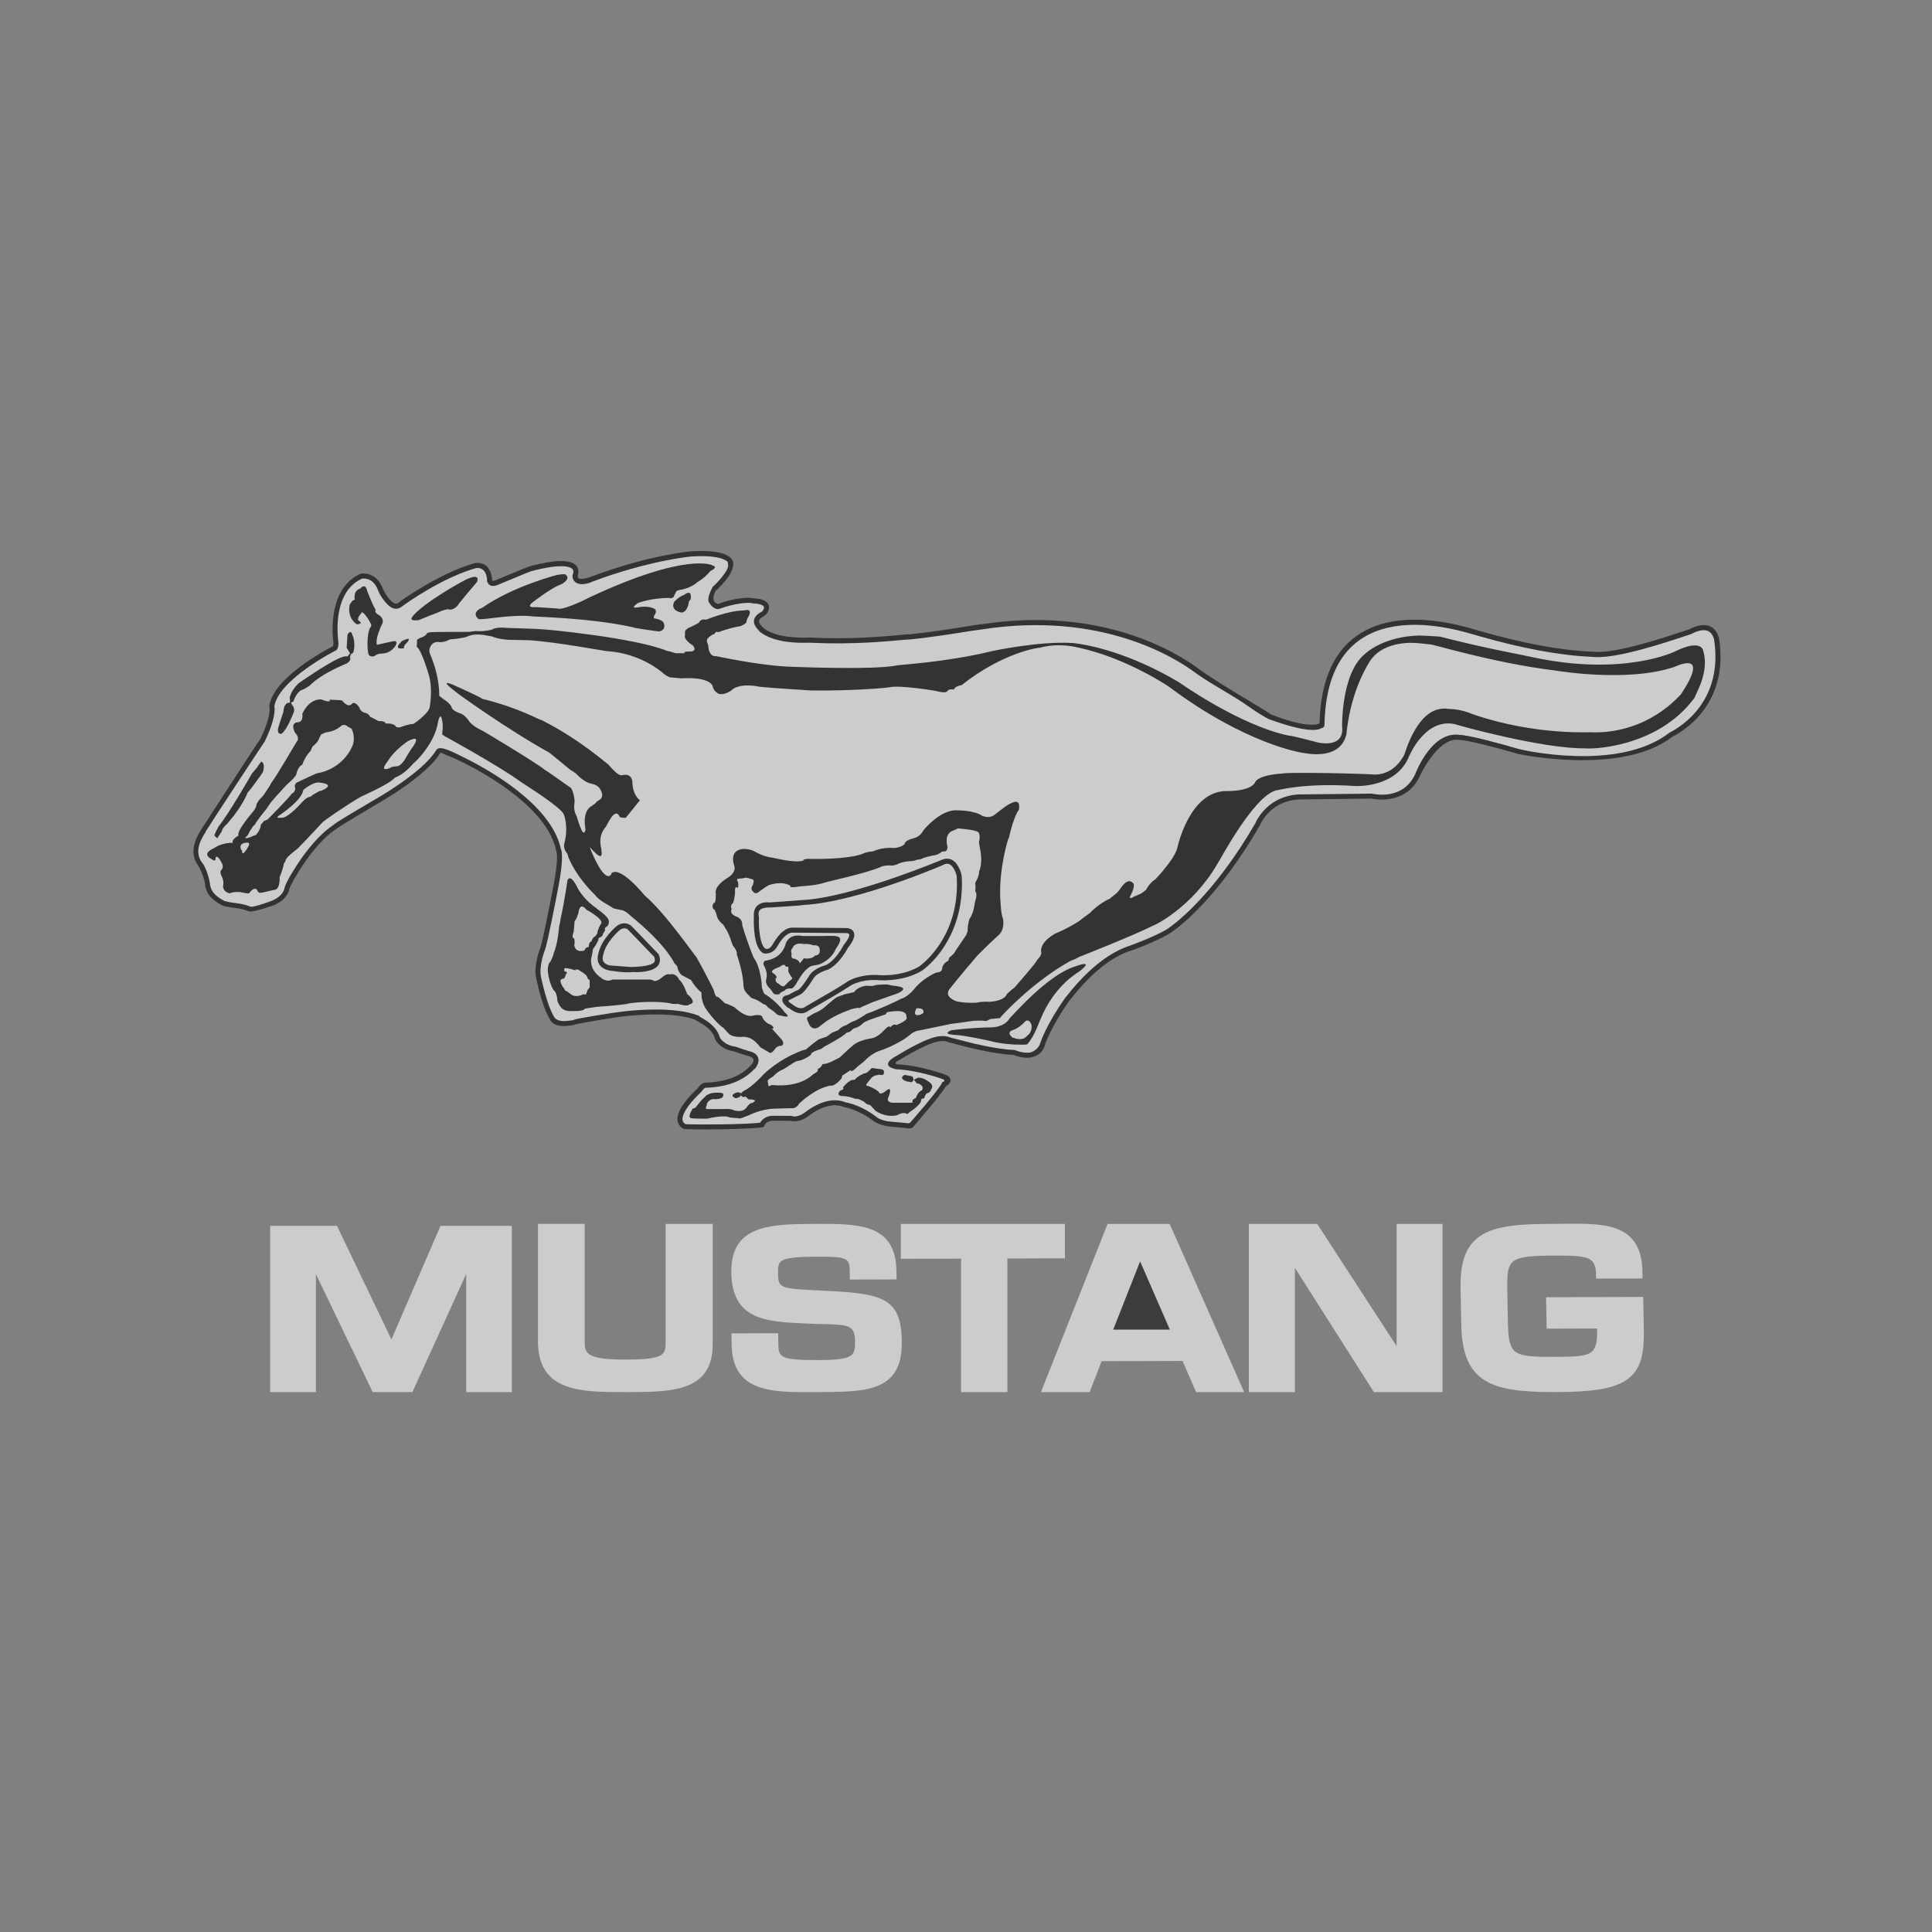 <?xml version="1.0" encoding="UTF-8"?> <svg xmlns="http://www.w3.org/2000/svg" width="100" height="100" viewBox="0 0 100 100" fill="none"><rect x="0" y="0" width="100" height="100" fill="#808080" stroke="none"/> <g opacity="0.6" clip-path="url(#clip0_507_902)"> <path fill-rule="evenodd" clip-rule="evenodd" d="M36.571 56.687C36.58 56.678 36.579 56.679 36.571 56.687ZM17.07 36.209C17.074 36.206 17.073 36.207 17.07 36.209Z" fill="black"></path> <path fill-rule="evenodd" clip-rule="evenodd" d="M39.575 58.247C39.576 58.224 39.688 58.01 39.997 58.01H40.912C41.007 58.036 41.395 58.109 41.801 57.795C41.811 57.788 41.822 57.781 41.844 57.764C42.535 57.246 43.193 57.083 43.696 57.305C43.696 57.305 44.453 57.418 45.272 58.069C45.272 58.069 45.608 58.277 46.102 58.313C46.144 58.316 46.68 58.366 47.032 58.405C47.032 58.405 47.21 58.427 47.272 58.319C47.331 58.247 48.668 56.727 48.959 56.222C49.054 56.173 49.175 56.071 49.194 55.948C49.21 55.843 49.169 55.7 48.884 55.609C48.836 55.592 47.576 55.134 46.405 55.084C46.35 55.067 46.333 54.996 46.399 54.954C46.422 54.942 46.453 54.924 46.511 54.889C47.565 54.252 48.293 53.916 48.674 53.891C48.701 53.893 48.728 53.893 48.755 53.89C48.82 53.883 48.929 53.87 49.164 53.967L49.257 53.987C49.308 54 49.387 54.021 49.471 54.044C50.064 54.2 51.443 54.563 52.472 54.603C52.648 54.693 53.141 54.814 53.461 54.707C53.461 54.707 53.961 54.606 54.087 54.081C54.089 54.071 54.377 53.172 55.344 51.803C55.367 51.78 55.394 51.746 55.439 51.689C56.415 50.449 57.391 49.635 58.358 49.264C58.586 49.209 60.014 48.667 60.616 48.266C61.153 47.896 63.088 46.391 65.204 42.734C65.227 42.678 65.766 41.337 67.47 41.377L70.972 41.334C71.145 41.373 72.708 41.671 73.431 40.284C73.433 40.282 74.391 38.12 75.53 38.297C75.679 38.297 76.351 38.383 78.596 39.029C78.596 39.029 83.937 40.166 86.551 38.14C87.246 37.789 89.481 36.378 88.981 33.069C88.914 32.758 88.751 32.528 88.523 32.422C88.24 32.291 87.868 32.345 87.42 32.581C87.358 32.596 87.267 32.627 87.121 32.676C86.281 32.956 83.733 33.807 82.585 33.744C82.52 33.735 82.455 33.73 82.39 33.73C80.796 33.666 78.854 33.308 76.615 32.665C76.615 32.665 76.494 32.632 76.469 32.624C73.781 31.797 71.606 31.906 70.181 32.941C68.981 33.812 68.35 35.327 68.3 37.439C68.155 37.537 67.47 37.645 65.769 36.972C65.685 36.898 65.454 36.758 64.783 36.355C63.96 35.861 62.832 35.183 62.126 34.679L62.009 34.595C60.894 33.768 57.011 31.353 50.797 32.314C50.695 32.317 50.503 32.348 50.112 32.411C49.389 32.527 48.181 32.722 47.097 32.831C47.035 32.825 46.915 32.836 46.625 32.863C45.864 32.935 44.084 33.102 42.074 33.007C42.033 32.999 41.972 32.999 41.855 33.002C41.402 33.012 40.207 33.036 39.509 32.503C39.491 32.478 39.47 32.453 39.448 32.431C39.381 32.358 39.268 32.237 39.285 32.132C39.301 32.039 39.419 31.958 39.516 31.907L39.515 31.906C39.648 31.852 39.802 31.628 39.806 31.451C39.811 31.246 39.673 30.998 38.999 30.969C38.786 30.902 38.009 30.94 37.157 31.263C37.03 31.22 36.973 31.149 36.95 31.094C36.898 30.973 36.932 30.79 37.047 30.567C37.255 30.418 37.613 29.978 37.678 29.887C37.89 29.593 38.028 29.196 37.917 29.003C37.773 28.751 37.326 28.443 35.76 28.539C35.746 28.539 33.594 28.712 30.539 29.87C30.539 29.87 30.11 30.024 29.962 29.938C29.933 29.922 29.903 29.887 29.895 29.806C29.953 29.659 29.971 29.455 29.84 29.293C29.564 28.953 28.782 28.956 27.451 29.301L27.456 29.305C27.317 29.335 26.941 29.492 25.677 30.023C25.56 30.073 25.503 30.067 25.488 30.056C25.467 30.039 25.459 29.827 25.448 29.823C25.397 29.564 25.289 29.369 25.119 29.253C24.866 29.08 24.581 29.146 24.569 29.149C23.614 29.413 22.601 29.948 21.918 30.351C21.517 30.587 21.197 30.796 20.999 30.93C20.782 31.077 20.681 31.148 20.633 31.194V31.193C20.578 31.241 20.527 31.256 20.466 31.242C20.191 31.182 19.877 30.612 19.815 30.475C19.513 29.648 18.858 29.665 18.67 29.693C17.079 30.398 17.175 32.542 17.248 33.178V33.179C17.271 33.325 17.251 33.413 17.238 33.445C16.906 33.614 14.13 35.072 13.935 36.558C13.935 36.558 13.954 36.62 13.956 36.623C13.974 36.705 13.959 37.279 13.477 38.244C13.196 38.634 10.394 42.97 10.382 42.99C9.928 43.704 9.898 44.329 10.27 44.819C10.345 44.941 10.626 45.505 10.626 45.906C10.626 45.906 10.644 45.935 10.644 45.94C10.733 46.376 11.126 46.663 11.454 46.833C11.515 46.885 11.665 46.923 12.036 46.98C12.05 46.981 12.54 47.021 12.869 47.167L12.906 47.178C13.124 47.229 14.218 46.839 14.226 46.835C14.755 46.59 14.928 46.252 14.979 46.012L14.988 45.971C15.107 45.66 16.156 43.736 17.405 42.903L17.646 42.742C18.03 42.502 18.829 42.02 19.525 41.608C19.624 41.553 22.021 40.211 22.788 38.98L22.816 38.95C22.839 38.954 23.175 39.114 23.175 39.114C23.617 39.245 28.232 41.365 28.781 44.003L28.83 44.238C28.84 44.505 28.812 45.053 28.615 46.01C28.471 46.769 28.074 48.788 27.971 49.046C27.957 49.081 27.611 49.935 27.748 50.616L27.75 50.625L27.76 50.671C27.914 51.367 28.16 52.286 28.463 52.757C28.467 52.772 28.581 53.132 29.267 53.107L29.319 53.104C29.319 53.104 29.355 53.094 29.369 53.093C29.476 53.087 29.659 53.074 29.832 53.01C29.982 52.97 31.806 52.651 32.288 52.607C32.286 52.608 32.289 52.607 32.319 52.603C32.893 52.537 34.843 52.354 35.995 52.784C36.029 52.813 36.079 52.842 36.147 52.881C36.389 53.017 36.891 53.3 37.008 53.767L37.004 53.736C37.004 53.849 37.316 54.325 38.006 54.424C38.036 54.435 38.309 54.538 38.811 54.684C38.853 54.696 38.962 54.742 38.992 54.823C39.02 54.902 38.973 55.002 38.923 55.078C38.903 55.095 38.883 55.115 38.866 55.134C38.373 55.685 37.614 55.987 36.608 56.035L36.578 56.035C36.459 56.02 36.297 56.056 36.104 56.338C35.762 56.653 34.998 57.428 35.069 57.996C35.092 58.18 35.2 58.328 35.381 58.426C35.52 58.495 38.771 58.458 39.464 58.347C39.556 58.343 39.575 58.247 39.575 58.247Z" fill="black"></path> <path fill-rule="evenodd" clip-rule="evenodd" d="M86.408 37.925C83.738 40.001 78.656 38.78 78.656 38.78C77.491 38.444 76.017 38.046 75.555 38.039C74.135 37.821 73.308 39.914 73.25 40.071C72.609 41.462 71.083 41.094 71.018 41.078L67.473 41.117C65.658 41.074 65.023 42.495 64.971 42.62C62.829 46.317 60.844 47.793 60.469 48.051C60.475 48.047 60.461 48.057 60.469 48.051C59.865 48.453 58.431 48.97 58.292 49.014C57.28 49.401 56.24 50.251 55.234 51.529V51.53L55.136 51.647C54.138 53.057 53.85 53.965 53.838 54.003C53.734 54.347 53.387 54.456 53.376 54.462C53.112 54.547 52.664 54.413 52.592 54.374L52.514 54.346C51.511 54.313 50.128 53.948 49.538 53.792C49.385 53.752 49.299 53.73 49.245 53.721C48.961 53.608 48.809 53.623 48.727 53.633C48.718 53.633 48.664 53.632 48.664 53.632C48.027 53.669 46.785 54.42 46.377 54.666C46.343 54.688 46.259 54.736 46.259 54.736C46.099 54.839 45.939 54.963 45.968 55.116C45.996 55.263 46.368 55.344 46.368 55.344C47.504 55.386 48.787 55.852 48.8 55.857C48.927 55.894 48.869 55.977 48.836 55.995H48.788L48.751 56.065C48.538 56.472 47.283 57.909 47.101 58.116L47.03 58.14C46.144 58.056 46.12 58.056 46.113 58.056C45.671 58.022 45.433 57.864 45.424 57.859C44.621 57.224 43.933 57.086 43.782 57.062C43.193 56.812 42.451 56.986 41.689 57.558C41.679 57.565 41.286 57.888 40.97 57.758L39.997 57.752C39.642 57.752 39.432 57.961 39.348 58.108C38.479 58.221 35.769 58.208 35.489 58.189C35.395 58.134 35.34 58.064 35.328 57.969C35.282 57.6 35.813 56.965 36.282 56.533L36.284 56.531C36.293 56.523 36.311 56.501 36.311 56.501C36.41 56.353 36.494 56.285 36.562 56.301C36.587 56.305 36.614 56.303 36.639 56.298C37.698 56.245 38.507 55.919 39.044 55.328L39.065 55.338L39.129 55.244C39.257 55.057 39.293 54.887 39.236 54.736C39.153 54.515 38.908 54.446 38.881 54.438C38.615 54.363 38.352 54.278 38.092 54.182L38.078 54.177L38.062 54.174C37.465 54.098 37.259 53.703 37.257 53.698V53.699C37.109 53.129 36.547 52.812 36.276 52.659C36.251 52.645 36.226 52.631 36.202 52.617V52.588L36.119 52.557C34.915 52.09 32.883 52.281 32.289 52.35C32.281 52.352 32.274 52.353 32.266 52.353C31.951 52.382 31.087 52.525 30.829 52.568C30.131 52.686 29.851 52.73 29.736 52.777C29.598 52.827 29.451 52.833 29.352 52.839C29.315 52.84 29.278 52.844 29.241 52.851C28.805 52.862 28.705 52.67 28.704 52.668C28.479 52.335 28.229 51.595 28.013 50.62C28.01 50.604 28.005 50.587 28.001 50.571H28.002C27.881 49.968 28.208 49.158 28.212 49.15C28.345 48.816 28.848 46.18 28.869 46.067C29.056 45.157 29.165 44.203 29.029 43.935C28.514 41.55 25.012 39.689 23.948 39.174C23.506 38.961 22.793 38.566 22.611 38.792L22.575 38.835C21.854 40.013 19.418 41.374 19.394 41.388C17.899 42.272 17.41 42.562 17.261 42.697C16.513 43.196 15.862 44.033 15.449 44.651C15.442 44.663 14.785 45.639 14.728 45.967C14.671 46.232 14.462 46.444 14.115 46.605C14.108 46.609 13.18 46.965 12.973 46.933C12.602 46.771 12.086 46.73 12.065 46.728C11.923 46.707 11.782 46.679 11.643 46.643L11.601 46.622C11.319 46.482 10.969 46.241 10.898 45.893C10.895 45.874 10.888 45.855 10.879 45.838C10.851 45.493 10.642 44.843 10.46 44.654C10.008 44.06 10.454 43.363 10.6 43.135C10.623 43.102 10.641 43.066 10.654 43.028C10.982 42.495 13.598 38.521 13.698 38.385C14.104 37.572 14.273 36.846 14.198 36.572C14.416 35.169 17.359 33.679 17.389 33.665L17.429 33.634C17.45 33.608 17.554 33.457 17.505 33.156C17.437 32.566 17.326 30.59 18.738 29.95C18.923 29.925 19.36 29.955 19.584 30.592C19.66 30.803 19.979 31.282 20.242 31.435C20.44 31.551 20.649 31.527 20.813 31.387C21.008 31.229 22.945 29.874 24.633 29.407C24.63 29.407 24.817 29.367 24.973 29.475C25.096 29.56 25.174 29.718 25.206 29.943C25.197 30.026 25.215 30.142 25.283 30.224C25.355 30.31 25.499 30.387 25.778 30.268C26.386 30.013 27.381 29.601 27.506 29.561C29.146 29.135 29.546 29.349 29.637 29.463C29.725 29.572 29.652 29.726 29.643 29.744L29.63 29.807C29.641 30.084 29.833 30.244 30.143 30.236C30.148 30.236 30.471 30.216 30.63 30.118C33.538 29.017 35.75 28.805 35.768 28.804C37.15 28.719 37.525 28.966 37.639 29.059C37.697 29.106 37.682 29.236 37.682 29.236C37.766 29.49 37.065 30.237 36.897 30.365C36.897 30.365 36.538 30.978 36.71 31.203C36.784 31.298 36.867 31.46 37.112 31.528C37.112 31.528 37.272 31.521 37.274 31.502C38.002 31.231 38.623 31.192 38.846 31.207L38.972 31.233C39.458 31.25 39.53 31.378 39.541 31.417C39.563 31.497 39.491 31.603 39.442 31.656L39.392 31.682C39.177 31.797 39.054 31.936 39.028 32.095C38.989 32.326 39.164 32.513 39.257 32.613C39.265 32.622 39.33 32.702 39.33 32.702C40.098 33.305 41.378 33.277 41.859 33.267C41.915 33.266 42.05 33.272 42.05 33.272C44.082 33.368 45.881 33.2 46.648 33.128C46.819 33.111 47.099 33.097 47.099 33.097C48.197 32.988 49.421 32.791 50.153 32.673C50.263 32.655 50.836 32.576 50.836 32.576C57.041 31.616 60.877 34.072 61.905 34.847C61.931 34.867 61.954 34.883 61.975 34.895L61.974 34.895C62.688 35.406 63.865 36.019 64.647 36.583C64.969 36.812 65.303 37.021 65.648 37.211C67.638 37.941 68.204 37.806 68.406 37.687C68.406 37.687 68.544 37.673 68.555 37.525C68.59 35.457 69.187 33.988 70.332 33.157C71.69 32.172 73.784 32.076 76.392 32.878C76.442 32.895 76.493 32.909 76.545 32.919L76.543 32.92C78.801 33.568 80.765 33.93 82.379 33.995C82.431 33.997 82.556 34.009 82.556 34.009C83.749 34.081 86.258 33.243 87.203 32.928C87.343 32.881 87.526 32.823 87.526 32.823C87.901 32.623 88.208 32.568 88.414 32.664C88.567 32.736 88.675 32.896 88.724 33.12C89.196 36.247 87.062 37.594 86.408 37.925Z" fill="white"></path> <path fill-rule="evenodd" clip-rule="evenodd" d="M19.586 30.588C19.586 30.59 19.585 30.587 19.586 30.588ZM17.507 33.152C17.508 33.165 17.506 33.146 17.507 33.152ZM86.407 37.926C86.426 37.911 86.393 37.933 86.407 37.926ZM75.539 38.038L75.555 38.039H75.559L75.539 38.038ZM34.087 49.389C34.087 49.389 33.727 49.014 33.52 48.798C33.228 48.493 32.898 48.147 32.673 47.921C32.55 47.809 32.235 47.677 31.889 47.957C31.859 47.984 31.138 48.602 30.979 49.33L30.976 49.344V49.345L30.973 49.355C30.948 49.444 30.882 49.679 31.007 49.897C31.095 50.05 31.255 50.16 31.484 50.221L31.49 50.222L31.495 50.223C31.53 50.23 32.361 50.377 32.77 50.311C33.015 50.339 33.689 50.312 33.988 50.052C34.096 49.958 34.252 49.747 34.087 49.389Z" fill="black"></path> <path fill-rule="evenodd" clip-rule="evenodd" d="M32.754 50.312V50.308L32.757 50.309L32.754 50.312Z" fill="black"></path> <path fill-rule="evenodd" clip-rule="evenodd" d="M33.861 49.806C33.693 50.047 32.656 50.051 32.656 50.051C32.656 50.051 31.607 49.978 31.547 49.968C31.39 49.925 31.284 49.857 31.233 49.768C31.162 49.644 31.205 49.491 31.223 49.426C31.231 49.404 31.235 49.381 31.236 49.357L31.233 49.385C31.373 48.743 32.051 48.161 32.056 48.157C32.303 47.957 32.475 48.094 32.494 48.11C32.713 48.328 33.041 48.673 33.332 48.977C33.641 49.302 33.782 49.449 33.857 49.517C33.935 49.698 33.88 49.779 33.861 49.806Z" fill="white"></path> <path fill-rule="evenodd" clip-rule="evenodd" d="M49.774 45.307C49.769 45.283 49.648 44.717 49.292 44.517C49.142 44.432 48.977 44.423 48.8 44.486L48.713 44.517C48.713 44.517 44.054 46.462 41.573 46.582C41.573 46.582 40.358 46.679 39.828 46.711C39.75 46.701 39.423 46.67 39.205 46.87C39.062 47.001 39 47.197 39.02 47.449C39.008 47.735 38.982 49.108 39.532 49.347C39.532 49.347 39.975 49.446 40.238 48.978C40.593 48.346 40.892 48.267 41.036 48.274L43.79 48.296C43.834 48.295 43.93 48.309 43.952 48.355C43.962 48.377 44 48.505 43.69 48.886H43.691C43.677 48.904 43.664 48.923 43.654 48.943C43.301 49.585 42.968 49.846 42.747 49.952C42.647 49.978 42.073 50.145 41.861 50.542C41.852 50.554 41.841 50.571 41.818 50.608C41.536 51.046 41.385 51.199 41.305 51.246C41.224 51.267 41.079 51.339 40.782 51.507C40.706 51.513 40.554 51.541 40.504 51.673C40.442 51.834 40.593 51.995 40.711 52.101L40.777 52.16L40.794 52.151C40.801 52.156 40.808 52.161 40.814 52.166C40.978 52.29 41.363 52.582 41.748 52.379L41.784 52.36L41.79 52.349C41.852 52.307 42.068 52.184 42.298 52.052C42.774 51.78 43.493 51.368 43.971 51.049L43.982 51.042L43.985 51.038C44.014 51.018 44.486 50.705 45.344 50.724C45.463 50.737 46.638 50.855 47.671 50.273L47.648 50.28C47.796 50.22 48.139 49.898 48.301 49.725C48.916 49.068 49.925 47.613 49.774 45.307Z" fill="black"></path> <path fill-rule="evenodd" clip-rule="evenodd" d="M43.891 49.057C43.895 49.047 43.887 49.063 43.891 49.057Z" fill="white"></path> <path fill-rule="evenodd" clip-rule="evenodd" d="M49.518 45.343C49.488 45.206 49.371 44.859 49.166 44.744C49.085 44.699 48.996 44.695 48.894 44.73C48.799 44.785 48.592 44.868 48.14 45.049C47.721 45.217 47.057 45.473 46.272 45.743C44.92 46.207 43.012 46.772 41.589 46.84C41.465 46.867 41.218 46.882 40.711 46.916L39.831 46.973L39.801 46.971C39.799 46.97 39.554 46.961 39.381 47.063C39.197 47.173 39.281 47.455 39.281 47.455C39.256 48.066 39.349 48.982 39.636 49.108C39.641 49.11 39.827 49.183 39.992 48.883L40.014 48.847C40.346 48.28 40.692 47.999 41.044 48.014L43.788 48.035C43.818 48.035 44.084 48.032 44.186 48.238C44.279 48.426 44.178 48.702 43.89 49.057C43.499 49.77 43.105 50.072 42.849 50.191C42.849 50.191 42.252 50.343 42.087 50.674L42.038 50.748C41.835 51.064 41.599 51.4 41.395 51.492L41.313 51.53C41.313 51.53 41.036 51.662 40.885 51.748L40.821 51.764C40.803 51.764 40.807 51.833 40.866 51.888C40.901 51.904 40.935 51.929 40.972 51.957C41.115 52.066 41.38 52.267 41.616 52.152C41.669 52.112 41.8 52.036 42.17 51.824C42.641 51.555 43.354 51.147 43.824 50.834C43.938 50.745 44.483 50.442 45.356 50.463H45.362L45.369 50.464C45.381 50.465 46.555 50.603 47.544 50.046L47.553 50.041C47.639 49.986 49.721 48.528 49.518 45.343Z" fill="white"></path> <path fill-rule="evenodd" clip-rule="evenodd" d="M18.121 33.821L17.944 33.528L17.987 32.855C17.987 32.855 18.161 32.508 18.247 32.899C18.291 32.899 18.421 33.462 18.269 33.81C18.291 33.81 18.139 33.766 18.117 34.048C18.117 34.005 18.204 34.178 17.965 34.33C17.944 34.352 16.707 34.807 16.036 35.479C16.036 35.479 15.775 35.675 15.602 35.718C15.602 35.718 15.341 35.826 15.19 36.303C15.211 36.303 15.059 36.368 15.059 36.368L15.124 36.499C15.124 36.499 15.32 36.672 15.168 36.954C15.168 36.954 14.864 37.756 14.582 37.974C14.539 37.995 14.279 38.017 14.431 37.583C14.409 37.605 14.669 36.846 14.669 36.846C14.669 36.846 14.669 36.434 14.93 36.369C14.908 36.369 15.06 36.499 14.995 36.109C14.995 36.109 15.038 35.783 15.428 35.393C15.428 35.371 16.9 34.363 17.51 34.092C17.51 34.092 17.857 33.918 17.988 33.984C17.965 33.983 18.121 33.821 18.121 33.821ZM18.638 30.47C18.638 30.47 18.919 30.123 19.006 30.6C19.006 30.557 19.223 31.207 19.44 31.555C19.461 31.598 19.331 31.641 19.57 31.815C19.549 31.793 20.004 32.01 19.722 32.401C19.743 32.401 19.418 33.029 19.505 33.377L20.285 33.203C20.285 33.203 20.719 33.072 20.416 33.507C20.394 33.485 20.242 33.832 19.7 33.832C19.7 33.832 19.527 33.832 19.375 33.962C19.375 33.962 19.05 34.07 19.05 33.723C19.028 33.723 18.963 32.856 19.158 32.487C19.114 32.509 19.31 32.422 19.158 32.227C19.18 32.227 18.811 31.598 18.703 31.706C18.746 31.75 18.464 31.923 18.551 32.119C18.573 32.119 18.855 32.292 18.464 32.314C18.486 32.314 17.965 32.053 18.095 31.316C18.095 31.295 18.269 31.013 18.356 31.056C18.377 31.055 18.247 30.579 18.638 30.47ZM20.806 33.181C20.806 33.181 20.264 33.658 20.915 33.55C20.915 33.55 20.872 33.419 21.045 33.289C21.045 33.268 21.435 32.877 20.806 33.181ZM24.688 30.123C24.688 30.123 24.905 29.668 24.233 29.95C24.233 29.906 21.825 31.229 21.327 31.945C21.349 31.945 21.11 32.162 21.674 32.097C21.695 32.097 22.173 31.88 22.606 31.728C22.628 31.728 22.975 31.533 23.235 31.533C23.192 31.555 23.452 31.62 23.69 31.338C23.669 31.316 24.688 30.123 24.688 30.123ZM13.043 40.033C13.043 40.033 11.872 42.093 11.287 42.809C11.308 42.831 11.2 42.982 11.2 42.982L11.092 43.243L11.243 43.394L11.482 43.026C11.482 43.026 11.482 42.874 11.764 42.635C11.785 42.614 12.046 42.289 12.046 42.289C12.046 42.289 12.566 41.66 12.826 41.009C12.848 41.009 13.043 40.749 13.043 40.749C13.043 40.749 13.498 40.142 13.563 40.033C13.585 40.012 13.672 39.882 13.65 39.6C13.65 39.578 13.563 39.296 13.455 39.513C13.434 39.513 13.303 39.73 13.303 39.73L13.043 40.033ZM29.914 45.997C29.914 45.997 29.545 45.173 29.372 45.563C29.372 45.585 29.22 46.648 29.003 47.623C29.025 47.601 28.938 47.97 28.938 47.97C28.938 47.97 28.873 48.881 28.656 49.336C28.678 49.401 28.482 49.791 28.482 49.791C28.482 49.791 28.374 49.813 28.352 50.203C28.352 50.225 28.374 50.746 28.634 51.223C28.634 51.244 28.829 51.31 28.851 51.808C28.873 51.83 28.982 52.329 29.458 52.329C29.458 52.329 30.195 52.372 30.261 52.22C30.261 52.199 30.911 52.112 30.911 52.112C30.911 52.112 31.93 52.047 32.472 51.96C32.472 51.917 33.86 51.765 34.728 51.938C34.728 51.982 35.096 51.96 35.096 51.96C35.096 51.96 35.551 52.112 35.66 52.004C35.703 51.96 35.964 51.96 35.812 51.722C35.855 51.743 35.66 51.505 35.573 51.461C35.551 51.418 35.356 50.833 35.14 50.702C35.161 50.681 34.966 50.334 34.662 50.442C34.684 50.42 34.51 50.377 34.294 50.572C34.294 50.55 33.99 50.876 33.795 50.746C33.795 50.724 33.643 50.702 33.643 50.702H31.692C31.692 50.702 31.475 50.854 31.171 50.659C31.193 50.637 30.477 50.312 30.607 49.553C30.629 49.553 30.694 49.119 30.694 49.119C30.694 49.119 30.672 49.162 30.802 48.967C30.824 48.967 30.868 48.837 30.976 48.664C30.976 48.707 30.932 48.555 31.063 48.512C31.084 48.49 31.193 48.49 31.214 48.317C31.214 48.338 31.323 48.143 31.323 48.143C31.323 48.143 31.258 48.035 31.388 47.97C31.431 47.97 31.67 47.709 31.366 47.427C31.366 47.406 31.128 47.21 31.128 47.21C31.128 47.21 31.106 47.189 30.846 46.994C30.869 46.995 30.305 46.669 29.914 45.997ZM45.615 55.344L45.268 55.3C45.268 55.3 45.116 55.213 45.008 55.409C44.986 55.386 44.964 55.495 44.769 55.56C44.791 55.517 44.552 55.647 44.552 55.647C44.552 55.647 44.357 55.733 44.249 55.885C44.227 55.885 44.075 55.906 44.075 55.906C44.075 55.906 43.858 55.993 43.62 56.297C43.641 56.297 43.75 56.362 43.489 56.449C43.489 56.449 43.251 56.687 43.554 56.731C43.554 56.731 43.858 56.709 44.291 56.882C44.291 56.861 44.422 56.882 44.422 56.882C44.422 56.882 44.487 56.904 44.704 57.013C44.725 57.034 44.855 57.143 44.855 57.143L45.051 57.208L45.311 57.49C45.311 57.49 45.788 57.858 46.416 57.728C46.416 57.75 46.72 57.511 46.959 57.663C46.959 57.685 47.089 57.555 47.089 57.555C47.089 57.555 47.48 57.316 47.653 57.056L47.696 56.882L47.848 56.839C47.848 56.839 47.826 56.774 47.956 56.6C47.978 56.579 48.151 56.579 48.195 56.385C48.216 56.385 48.346 56.168 48.108 56.016C48.086 55.994 47.804 55.777 47.544 55.777C47.544 55.756 47.306 55.886 47.306 55.886L47.458 56.081C47.587 56.059 47.891 56.255 47.696 56.45C47.696 56.428 47.479 56.558 47.414 56.818L47.241 56.926L47.219 57.078H46.178C46.178 57.078 45.853 57.056 45.983 56.796C46.005 56.774 46.2 56.233 45.939 56.406C45.939 56.385 45.614 56.71 45.506 56.558C45.527 56.536 45.332 56.362 44.942 56.211C44.942 56.211 44.725 56.233 44.921 56.016C44.942 55.994 45.137 55.756 45.137 55.756L45.289 55.669L45.506 55.625C45.506 55.625 45.745 55.691 45.745 55.56C45.745 55.538 45.809 55.386 45.615 55.344Z" fill="black"></path> <path fill-rule="evenodd" clip-rule="evenodd" d="M47.217 55.712C47.217 55.712 47.39 55.907 47.173 56.016L46.934 55.972C46.934 55.972 46.479 55.842 46.804 55.646C46.804 55.624 47 55.669 47 55.669L47.217 55.712ZM38.174 56.535C38.174 56.535 38.521 56.535 38.282 56.774C38.282 56.774 38.043 56.926 37.979 56.774C37.935 56.796 37.783 56.644 38.174 56.535ZM46.458 51.418C46.458 51.418 47.13 51.136 46.436 51.049C46.458 51.028 46.285 51.049 45.959 50.963C45.959 50.941 45.504 50.963 45.309 50.985C45.309 50.963 45.33 51.05 44.962 51.029C44.94 51.007 44.463 51.007 44.203 51.354L43.726 51.462L43.313 51.614C43.313 51.614 43.205 51.679 42.88 51.961C42.88 51.938 42.555 52.307 42.164 52.438C42.143 52.438 41.839 52.634 41.839 52.634C41.839 52.634 41.687 52.634 41.839 52.915C41.839 52.915 41.947 53.349 42.316 53.197C42.338 53.197 42.641 52.959 42.641 52.959C42.641 52.959 43.075 52.59 43.986 52.265C43.964 52.243 44.441 52.156 44.441 52.156C44.441 52.156 44.398 52.243 44.658 52.091C44.68 52.091 45.157 51.874 45.157 51.874L46.458 51.418ZM40.668 48.838C40.668 48.838 40.538 49.603 39.605 49.727C39.626 49.724 39.41 49.792 39.583 50.053C39.605 50.096 39.735 50.378 39.67 50.638C39.692 50.638 39.519 50.877 39.865 51.18C39.865 51.18 39.952 51.289 40.038 51.419C40.038 51.419 40.082 51.505 40.342 51.462C40.342 51.462 40.321 51.397 40.624 51.267C40.624 51.245 40.689 51.159 40.95 51.159C40.906 51.159 41.036 51.267 41.296 50.768C41.318 50.79 41.535 50.248 41.969 50.009C41.99 50.009 42.033 49.987 42.381 49.923C42.402 49.923 43.009 49.706 43.248 49.142C43.248 49.098 43.725 48.556 43.335 48.469C43.313 48.448 43.096 48.426 42.598 48.448H41.535C41.535 48.448 40.884 48.274 40.668 48.838ZM55.63 50.03C55.63 50.03 56.693 49.618 55.912 50.247C55.934 50.268 54.611 50.897 53.853 52.763C53.831 52.763 53.571 53.609 53.181 54.042C53.181 54.064 53.007 54.086 52.617 54.064C52.638 54.086 51.706 54.021 51.294 53.89C51.294 53.89 50.231 53.652 49.667 53.587C49.667 53.565 48.626 53.587 49.234 53.327C49.234 53.327 50.166 53.196 51.315 53.175C51.315 53.175 51.966 53.196 52.27 52.698C52.292 52.698 54.199 50.464 55.63 50.03Z" fill="black"></path> <path fill-rule="evenodd" clip-rule="evenodd" d="M30.347 47.08C30.347 47.08 31.302 47.601 31.107 47.818C31.107 47.84 31.041 47.861 30.933 48.208C30.911 48.208 30.977 48.294 30.803 48.468C30.803 48.468 30.695 48.49 30.607 48.728C30.564 48.75 30.477 48.772 30.477 49.011C30.477 49.011 30.282 49.032 30.261 49.184C30.239 49.206 29.783 49.358 29.718 48.902C29.74 48.902 29.761 48.772 29.718 48.555C29.74 48.577 29.545 48.642 29.697 48.208C29.697 48.186 29.74 47.688 29.74 47.688L29.826 47.558L29.935 47.276C29.935 47.276 29.979 46.625 30.347 47.08ZM29.328 50.116C29.328 50.116 29.459 50.116 29.784 50.224C29.762 50.246 29.805 50.051 30.109 50.311C30.153 50.311 30.348 50.484 30.348 50.484C30.348 50.484 30.369 50.506 30.435 50.68C30.435 50.701 30.543 50.615 30.521 50.896V51.113L30.413 51.243L30.326 51.482L30.196 51.46C30.196 51.46 29.827 51.676 29.546 51.46L29.372 51.33L29.242 51.264C29.242 51.264 29.242 51.199 29.134 51.091C29.155 51.091 28.83 50.679 29.155 50.657C29.177 50.679 29.264 50.592 29.285 50.419C29.329 50.463 29.394 50.267 29.242 50.289C29.198 50.289 29.155 50.052 29.328 50.116ZM41.038 49.054C41.038 49.054 41.081 48.772 41.58 48.858C41.58 48.88 41.797 48.814 42.079 48.924C42.123 48.946 42.426 48.858 42.426 49.162C42.426 49.118 42.513 49.444 42.166 49.466C42.166 49.466 42.122 49.618 41.71 49.618C41.688 49.618 41.623 49.531 41.515 49.725C41.493 49.748 41.385 49.877 41.385 49.877C41.385 49.877 41.428 49.748 41.168 49.64C41.19 49.596 40.908 49.705 40.973 49.379C40.973 49.379 40.886 49.162 41.038 49.054ZM40.344 50.052C40.344 50.052 40.626 49.813 40.669 50.029C40.648 50.052 40.799 50.029 40.799 50.029C40.799 50.029 40.821 50.073 40.799 50.289C40.821 50.289 40.886 50.506 40.995 50.593C40.995 50.593 41.06 50.659 40.843 50.789L40.605 51.028C40.605 51.028 40.539 51.135 40.301 50.919C40.301 50.897 40.106 50.876 40.15 50.637C40.171 50.637 40.279 50.593 40.084 50.42C40.106 50.398 39.65 50.289 40.344 50.052ZM53.398 53.085V53.082C53.396 53.072 53.34 52.852 53.211 52.822C53.149 52.807 53.082 52.84 53.014 52.92C53.012 52.924 52.754 53.2 52.459 53.305V53.306L52.454 53.307C52.337 53.337 52.27 53.387 52.255 53.453C52.239 53.527 52.291 53.613 52.41 53.711C52.41 53.711 52.466 53.718 52.477 53.722C52.544 53.747 52.669 53.795 52.837 53.781C52.837 53.781 52.862 53.775 52.875 53.774C52.929 53.773 53.022 53.772 53.176 53.599C53.177 53.6 53.419 53.458 53.398 53.085Z" fill="white"></path> <path fill-rule="evenodd" clip-rule="evenodd" d="M24.947 31.467C24.968 31.446 24.361 31.662 24.751 32.031C24.773 32.031 24.751 32.074 25.12 32.031C25.098 32.052 26.66 31.792 27.548 31.901C27.483 31.922 30.519 31.966 32.753 32.465C32.797 32.508 33.75 32.638 34.075 32.681C34.119 32.703 34.531 32.616 34.336 32.204C34.358 32.226 34.271 32.096 33.989 32.031C34.011 32.009 33.707 32.074 33.902 31.792C33.881 31.836 34.097 31.532 33.751 31.467C33.729 31.424 33.317 31.359 32.992 31.446C32.992 31.424 32.58 31.532 32.992 31.229C33.013 31.207 33.707 30.947 34.64 30.947C34.64 30.969 34.9 30.991 34.9 30.796C34.9 30.839 35.009 30.601 35.009 30.601C35.009 30.601 34.987 30.579 35.269 30.514C35.248 30.535 35.746 30.427 36.028 30.188C36.007 30.167 36.441 29.971 36.766 29.559C36.766 29.559 37.199 29.364 36.896 29.277C36.917 29.256 35.551 28.54 30.412 30.969C30.434 30.969 29.306 31.532 28.916 31.511C28.937 31.489 27.723 31.424 27.723 31.424C27.723 31.424 27.138 31.49 27.615 31.142C27.615 31.142 28.417 30.514 28.959 30.275C29.003 30.297 29.588 29.971 29.285 29.755C29.285 29.733 29.241 29.689 28.851 29.755C28.85 29.754 26.595 30.318 24.947 31.467Z" fill="black"></path> <path fill-rule="evenodd" clip-rule="evenodd" d="M35.4 30.796C35.4 30.796 35.834 30.427 35.747 31.012C35.768 31.012 35.66 31.121 35.66 31.121C35.66 31.121 35.616 31.684 35.27 31.706C35.27 31.706 34.662 31.619 34.901 31.143C34.923 31.121 35.14 30.882 35.4 30.796ZM88.161 33.701C88.161 33.701 88.117 33.007 86.642 33.745C86.729 33.701 84.041 35.046 79.27 34.005C79.139 33.962 76.927 33.572 74.585 32.965C74.585 32.938 73.462 32.894 73.462 32.894C71.64 32.946 70.751 33.747 70.614 33.88C69.404 34.908 69.468 37.642 69.468 37.605C69.597 38.776 68.209 38.429 68.209 38.429C68.209 38.429 66.736 38.038 66.736 38.082C64.177 37.561 61.011 35.306 61.011 35.306C58.449 33.788 56.386 33.378 55.547 33.283C53.742 33.17 51.231 33.723 51.253 33.723C48.932 34.287 46.416 34.417 46.438 34.439C45.224 34.699 40.757 34.504 40.757 34.504C39.13 34.418 37.092 33.962 37.07 33.962C36.745 34.005 36.68 33.593 36.68 33.593L36.658 33.398C36.658 33.398 36.593 33.246 36.593 33.224C36.528 32.986 36.962 32.812 36.983 32.812C37.048 32.639 37.2 32.726 37.178 32.726C37.655 32.531 38.284 32.401 38.284 32.422C38.544 32.336 38.631 32.227 38.631 32.205C38.652 31.989 38.804 31.837 38.761 31.88C38.956 31.446 38.523 31.598 38.501 31.598C37.698 31.598 36.549 32.075 36.549 32.075C36.267 32.01 36.181 32.206 36.181 32.227C35.986 32.357 35.617 32.509 35.617 32.509L35.465 32.639C35.465 32.639 35.444 32.877 35.465 32.856C35.335 33.094 35.877 33.42 35.855 33.398C36.159 33.767 35.639 33.723 35.66 33.723C35.314 33.723 35.444 33.81 35.444 33.81H34.966C34.966 33.81 34.576 33.68 34.554 33.702C32.928 33.008 28.07 32.552 28.07 32.574C27.615 32.531 26.119 32.509 26.097 32.487C25.555 32.466 25.468 32.596 25.447 32.596C24.991 32.704 24.622 32.661 24.622 32.661L24.276 32.705C24.276 32.705 22.302 32.705 22.28 32.726C22.063 32.748 22.084 32.813 22.084 32.813C21.976 32.965 21.716 33.03 21.716 33.03L21.586 33.117C21.586 33.117 21.586 33.442 21.565 33.463C21.846 33.68 22.215 35.003 22.215 35.003C22.41 35.762 22.237 36.607 22.237 36.629C22.15 36.955 21.413 37.475 21.391 37.475C21.24 37.453 20.719 37.626 20.719 37.648C20.437 37.67 20.481 37.562 20.459 37.562C20.285 37.41 19.982 37.453 19.96 37.453C19.96 37.302 19.591 37.323 19.591 37.323C19.591 37.323 19.2 37.106 19.158 37.106C19.114 36.955 18.876 36.868 18.854 36.89C18.616 36.781 18.616 36.651 18.616 36.651C18.616 36.651 18.421 36.283 18.225 36.413C18.225 36.434 18.052 36.673 17.727 36.283C17.727 36.239 17.64 36.239 17.054 36.217C17.054 36.217 17.206 36.413 16.664 36.217C16.686 36.196 16.036 36.087 15.645 36.955C15.645 36.955 15.732 37.388 15.384 37.388C15.406 37.388 14.994 37.388 15.276 37.93C15.298 37.952 15.536 38.191 15.363 38.386C15.363 38.364 14.3 40.207 14.019 40.555C14.019 40.62 13.606 41.205 13.606 41.205C13.606 41.205 13.303 41.466 13.259 41.704C13.281 41.726 13.216 41.878 13.064 42.051C13.064 42.051 12.219 43.027 12.349 43.243C12.349 43.265 11.98 43.417 12.045 43.634C12.045 43.612 11.481 43.612 11.091 43.894C11.091 43.894 10.418 44.155 10.896 44.436C10.917 44.436 11.178 44.675 11.156 44.415C11.156 44.37 11.243 44.176 11.503 44.718C11.524 44.74 11.568 44.934 11.459 45.022C11.459 45.022 11.329 45.108 11.503 45.412C11.481 45.412 11.611 45.586 11.546 45.868C11.546 45.911 11.546 46.15 11.872 46.236C11.958 46.236 12.023 46.15 12.392 46.171C12.392 46.15 12.717 46.258 12.891 46.236C12.912 46.214 13.216 45.78 13.346 46.15C13.389 46.15 13.346 46.258 13.607 46.193C13.628 46.193 14.17 46.063 14.17 46.063C14.17 46.063 14.496 46.128 14.474 45.391C14.474 45.391 14.669 44.957 14.691 44.697C14.691 44.697 14.777 44.61 14.799 44.48C14.842 44.415 14.907 44.306 15.384 43.938C15.384 43.959 16.122 43.179 16.707 42.55C16.707 42.528 17.77 41.77 18.659 41.249C18.637 41.249 20.155 40.599 20.437 40.252C20.459 40.23 20.871 40.143 21.413 39.492C21.413 39.535 22.519 38.495 22.671 37.367C22.671 37.367 22.822 36.673 22.909 37.454C22.909 37.432 22.931 37.606 22.888 38.018L23.018 38.105C23.018 38.105 25.837 39.644 26.986 40.49C27.008 40.511 29.003 41.748 29.176 42.138C29.176 42.138 29.458 42.767 29.198 43.7C29.198 43.743 29.154 43.938 29.371 44.198C29.371 44.22 29.437 44.415 29.437 44.415C29.437 44.415 29.805 45.369 30.824 46.345C30.803 46.345 30.955 46.54 31.367 46.779C31.388 46.779 31.757 47.017 31.757 47.017L32.148 47.103C32.148 47.103 32.343 47.103 32.646 47.407C32.689 47.451 34.316 48.709 34.923 49.879L35.053 50.009C35.053 50.009 35.096 50.421 35.4 50.53C35.422 50.551 35.769 50.725 35.769 50.725C35.769 50.725 35.964 51.094 36.311 51.376C36.311 51.397 36.267 51.853 36.571 52.265C36.593 52.308 37.005 52.872 37.395 53.176C37.439 53.176 37.416 53.176 37.655 53.436C37.721 53.479 37.785 53.674 38.349 53.674C38.371 53.674 38.804 53.566 39.217 54.042C39.238 54.064 39.368 54.216 39.368 54.216L39.78 54.454C39.78 54.454 39.867 54.584 40.041 54.389C40.063 54.389 40.127 54.172 40.388 54.129C40.431 54.151 40.648 54.086 40.474 53.825C40.453 53.804 39.954 53.24 39.954 53.24C39.954 53.24 40.171 53.262 39.911 53.045C39.889 53.023 39.629 53.001 39.455 52.654C39.455 52.611 39.411 52.459 38.87 52.589C38.87 52.568 38.609 52.654 38.111 52.22C38.045 52.199 38.176 52.155 37.503 51.917C37.503 51.895 37.157 51.592 37.157 51.592C37.157 51.592 37.048 51.7 36.94 51.244C36.94 51.223 36.354 50.073 36.029 49.51C36.029 49.575 34.425 47.233 33.384 46.366C33.34 46.322 32.126 44.804 31.649 45.195C31.692 45.195 31.389 46.019 30.521 43.85C30.564 43.85 31.258 44.761 31.128 44.023C31.172 43.98 30.868 43.373 31.345 42.809C31.389 42.809 31.822 41.682 32.083 42.289C32.126 42.332 32.386 42.332 32.386 42.332L33.124 41.422C33.124 41.422 32.777 41.205 32.733 40.554C32.733 40.554 32.777 39.991 32.213 40.121C32.213 40.077 32.126 40.337 31.476 39.557C31.433 39.557 30.001 38.256 28.006 37.258C27.963 37.302 26.922 36.651 24.971 36.174C24.884 36.087 23.626 35.523 23.626 35.523C23.626 35.523 22.455 34.959 23.67 35.87C23.583 35.827 26.229 37.735 28.419 38.95C28.441 38.95 29.482 39.817 29.482 39.817C29.482 39.817 29.828 40.034 29.85 40.077C30.349 40.598 30.674 40.555 30.652 40.576C31.065 40.663 31.086 40.945 31.108 40.923C31.281 41.292 31.043 41.379 30.999 41.422C30.891 41.465 30.804 41.595 30.804 41.595C30.804 41.595 30.631 41.704 30.652 41.704C30.089 41.986 30.305 42.896 30.305 42.94C30.175 43.547 29.85 42.181 29.828 42.202C29.633 41.877 29.763 41.465 29.741 41.443C29.698 40.988 29.546 40.728 29.503 40.75C28.831 40.272 28.18 39.817 28.18 39.839C27.985 39.622 24.928 37.779 24.928 37.8C24.342 37.519 24.255 37.28 24.234 37.258C24.017 36.977 23.844 36.933 23.844 36.933C23.453 36.803 23.41 36.673 23.388 36.651C23.345 36.413 22.933 36.174 22.933 36.174C22.933 36.174 22.759 36.023 22.738 36.023C22.738 34.895 22.282 33.919 22.304 33.962C22.152 33.637 22.26 33.55 22.26 33.507C22.369 33.225 22.629 33.225 22.651 33.225C22.976 33.29 23.279 33.095 23.279 33.095C23.279 33.095 23.561 33.073 23.54 33.073C23.93 33.03 24.19 32.965 24.19 32.943C24.732 32.705 25.383 32.965 25.404 32.921C25.86 33.117 26.38 33.117 26.38 33.117C26.38 33.117 27.356 33.138 27.378 33.138C28.809 33.225 31.433 33.724 31.411 33.702C33.146 33.81 34.209 34.764 34.23 34.764C34.599 35.111 34.794 35.068 34.794 35.068C34.794 35.068 35.228 35.111 35.271 35.111C36.638 35.025 36.855 35.437 36.876 35.48C36.941 35.805 37.158 35.87 37.158 35.892C37.462 36.044 37.938 35.697 37.917 35.675C38.416 35.328 39.305 35.545 39.305 35.545C39.869 35.61 42.037 35.74 42.015 35.74C44.358 35.761 46.049 35.588 46.071 35.566C46.657 35.458 48.434 35.761 48.434 35.761C48.998 35.913 49.02 35.783 49.042 35.761C49.123 35.64 49.354 35.688 49.368 35.696C49.434 35.501 49.801 35.458 49.779 35.458C51.904 33.767 53.791 33.507 53.813 33.528C54.891 33.236 55.815 33.528 55.851 33.528C58.279 34.049 60.492 35.523 60.535 35.567C64.481 38.516 67.344 38.95 67.344 38.95C69.513 39.383 69.643 38.082 69.686 38.039C69.876 36.078 70.551 34.786 70.901 34.23C71.649 33.072 73.385 33.289 73.385 33.289C73.598 33.306 73.815 33.328 74.023 33.355C74.067 33.311 77.276 34.309 80.442 34.699C80.486 34.699 84.172 35.35 86.644 34.526C86.6 34.569 88.639 33.485 86.991 35.957C86.947 35.957 85.387 37.952 82.437 37.908C82.48 37.865 79.574 38.125 76.192 36.954C76.192 36.954 75.627 36.694 74.977 36.694C73.372 36.433 72.722 39.036 72.678 39.079C72.028 40.293 70.987 40.077 70.944 40.077C68.862 39.99 66.433 39.99 66.433 40.033C65.002 40.12 64.959 40.51 64.959 40.51C64.656 40.988 63.485 40.944 63.485 40.944C61.533 40.944 60.925 43.937 60.925 43.937C60.796 44.349 60.34 44.891 60.318 44.913C60.08 45.238 59.82 45.476 59.82 45.498C59.473 45.715 59.321 46.062 59.321 46.062L59.083 46.236C59.083 46.236 58.779 46.387 58.736 46.387C58.28 46.669 58.584 46.257 58.562 46.257C58.736 45.91 58.692 45.715 58.649 45.715C58.324 45.346 57.955 46.084 57.955 46.04C57.803 46.279 57.478 46.452 57.478 46.496C56.849 46.778 56.415 47.255 56.415 47.255C56.415 47.255 55.873 47.645 55.873 47.667C54.963 48.231 54.572 48.318 54.551 48.361C53.727 48.86 53.9 49.315 53.9 49.315C53.879 49.532 53.684 49.662 53.684 49.684C53.575 49.923 52.534 51.072 52.534 51.094C52.296 51.267 52.122 51.462 52.122 51.441C51.992 51.831 51.211 51.853 51.211 51.853C50.952 51.831 50.604 51.874 50.583 51.896C49.911 51.939 49.542 51.831 49.52 51.831C48.761 51.549 49.173 51.159 49.195 51.137C49.542 50.681 50.582 49.467 50.582 49.467C50.947 49.094 51.323 48.732 51.71 48.383C52.057 48.036 51.905 47.45 51.884 47.472C51.775 47.038 51.797 46.604 51.775 46.583C51.689 44.934 52.187 43.417 52.187 43.417C52.187 43.417 52.209 43.373 52.209 43.417C52.469 42.245 52.729 41.899 52.729 41.942C52.946 40.858 51.601 42.116 51.601 42.072C51.211 42.463 50.864 42.202 50.864 42.246C50.474 41.942 49.585 41.942 49.52 41.942C48.674 41.899 47.828 42.94 47.807 42.962C47.59 43.374 47.286 43.374 47.265 43.395C46.831 43.504 46.809 43.677 46.831 43.677C46.679 43.851 46.332 43.894 46.288 43.894C45.681 43.829 45.183 44.068 45.183 44.068C44.857 44.089 44.662 44.176 44.641 44.198C43.795 44.501 42.017 44.458 42.017 44.458C41.583 44.436 41.562 44.523 41.583 44.544C41.106 44.697 39.957 44.37 39.957 44.392C39.48 44.327 39.089 44.089 39.089 44.089C38.851 43.937 38.504 43.937 38.504 43.937C37.68 43.981 38.005 44.827 38.005 44.804C38.135 45.216 37.593 45.476 37.593 45.476C36.92 45.932 37.051 46.236 37.051 46.257C37.051 46.799 36.986 46.713 36.943 46.734C36.791 46.973 36.965 47.103 36.986 47.081C37.051 47.233 37.094 47.342 37.094 47.363C37.116 47.602 37.398 47.841 37.42 47.841C37.55 48.014 37.55 48.078 37.55 48.056C37.68 48.23 37.788 48.534 37.788 48.534C37.788 48.534 37.919 48.947 37.94 48.947C38.2 49.272 38.135 49.402 38.135 49.402C38.135 49.402 38.461 50.291 38.482 51.006C38.504 51.028 38.439 51.179 38.678 51.44L38.894 51.657C38.894 51.657 39.198 51.722 39.523 51.982C39.545 51.96 39.653 52.004 39.74 52.134C39.783 52.155 40.13 52.416 40.13 52.416C40.13 52.416 40.195 52.546 40.412 52.568C40.433 52.568 41.062 52.763 40.607 52.394C40.607 52.372 40.151 51.787 39.566 51.44C39.523 51.418 39.436 51.114 39.436 51.114C39.436 51.114 39.414 50.117 39.002 49.553C38.98 49.509 38.611 48.577 38.417 47.883C38.417 47.905 38.46 47.601 38.178 47.471C38.178 47.449 37.723 47.362 37.874 47.037C37.874 47.059 37.766 46.907 37.918 46.755C37.961 46.755 38.026 46.473 38.048 46.191C38.048 46.191 38.005 45.91 38.135 45.91C38.113 45.953 38.265 46.062 38.2 45.65C38.221 45.672 38.005 45.454 38.33 45.475C38.373 45.454 38.482 45.475 38.569 45.432C38.612 45.41 38.894 45.498 38.894 45.498C38.894 45.498 39.089 45.498 38.98 45.758C39.002 45.801 38.785 45.974 38.98 46.148C39.002 46.148 39.024 46.278 39.197 46.214C39.197 46.236 39.501 45.975 39.782 45.823C39.761 45.823 40.433 45.563 40.91 45.845C40.932 45.867 40.759 45.975 41.344 45.889C41.344 45.867 42.168 45.867 42.732 45.672C42.732 45.65 44.879 45.195 45.594 44.869C45.573 44.869 45.811 44.761 46.202 44.804C46.224 44.804 46.44 44.739 46.44 44.739C46.44 44.739 46.636 44.587 47.243 44.566C47.308 44.566 47.46 44.5 47.46 44.5L47.633 44.479L47.85 44.392C47.85 44.392 48.111 44.305 48.392 44.262C48.414 44.262 48.523 44.24 48.653 44.154C48.696 44.175 48.653 44.089 48.848 44.067C48.87 44.067 49.022 44.111 49.043 43.851C49.043 43.807 48.827 43.157 49.347 42.983C49.368 42.983 49.585 42.875 49.585 42.875L49.759 42.896C49.759 42.896 50.691 42.962 50.67 43.135C50.67 43.156 50.757 43.243 50.67 43.59L50.713 43.872C50.713 43.872 50.909 44.587 50.67 45.129C50.691 45.129 50.67 45.39 50.475 45.693C50.475 45.737 50.496 45.932 50.496 45.932L50.475 46.127C50.475 46.127 50.583 46.192 50.518 46.496L50.453 46.734C50.453 46.734 50.41 47.255 50.171 47.58C50.171 47.602 50.084 47.841 50.084 48.187L50.019 48.383L49.476 49.185L49.368 49.359L49.13 49.576L49.087 49.727C49.087 49.727 48.761 49.857 48.761 50.183C48.739 50.183 48.761 50.313 48.501 50.335C48.501 50.313 47.915 50.551 47.46 51.029C47.46 51.007 47.113 51.526 46.701 51.679C46.701 51.657 46.376 51.831 46.376 51.831C46.376 51.831 45.508 52.242 44.836 52.481C44.815 52.502 44.532 52.698 44.229 52.849C44.229 52.828 44.099 52.871 43.795 53.066C43.751 53.066 43.535 53.153 43.383 53.327L43.057 53.457L42.797 53.652L42.364 53.804C42.364 53.804 41.973 54.086 41.713 54.324C41.692 54.303 40.542 54.65 39.523 55.604C39.502 55.647 38.938 56.233 38.569 56.428C38.59 56.406 38.092 56.666 38.504 56.796C38.525 56.796 38.547 56.688 38.677 56.84C38.699 56.862 38.72 56.926 38.872 56.905C38.872 56.927 39.306 56.905 38.916 57.1C38.916 57.079 38.807 57.079 38.612 57.361C38.59 57.361 38.482 57.599 37.983 57.469C37.983 57.469 37.897 57.382 37.463 57.404H36.66C36.66 57.404 36.444 57.447 36.574 57.23C36.574 57.23 36.574 56.926 36.943 56.883C36.943 56.905 37.377 56.905 37.42 56.753C37.42 56.732 37.571 56.536 37.138 56.558C37.116 56.558 36.812 56.536 36.574 56.688L36.422 56.84C36.379 56.84 36.097 57.208 36.097 57.208L35.989 57.338L35.858 57.382C35.858 57.382 35.511 57.88 35.815 57.88C35.858 57.902 36.596 57.902 36.596 57.902C36.596 57.902 37.485 57.685 37.766 57.837C37.81 57.858 38.048 57.858 38.244 57.88C38.244 57.902 38.352 57.902 38.634 57.772C38.656 57.794 39.133 57.49 39.827 57.404C39.805 57.382 41.019 57.36 41.019 57.36C41.019 57.36 41.215 57.382 41.366 57.122C41.388 57.1 42.19 56.32 42.992 56.189C43.014 56.211 43.231 56.211 43.556 55.821L43.599 55.669L44.033 55.387C44.033 55.387 44.011 55.56 44.315 55.278C44.315 55.257 44.705 54.953 44.705 54.953C44.705 54.953 45.031 54.584 45.464 54.411C45.486 54.411 46.592 54.042 47.199 53.478L47.416 53.37L49.194 53.002C49.194 53.002 50.018 52.894 50.3 52.85C50.3 52.828 50.842 52.828 50.842 52.828L51.038 52.85L51.276 52.742L51.753 52.699L51.862 52.569C51.862 52.569 53.445 50.812 55.461 49.706C55.483 49.706 55.591 49.684 55.851 49.532C55.851 49.532 58.671 48.426 59.69 47.906C59.712 47.927 61.706 46.974 63.007 44.718C63.051 44.718 64.873 41.162 66.087 40.901C66.217 40.901 67.432 40.511 70.164 40.684C70.12 40.684 72.289 40.815 72.94 39.123C72.94 39.167 73.72 37.172 75.282 37.475C75.368 37.519 79.879 38.777 82.091 38.733C82.178 38.777 85.777 38.777 87.729 36.088C87.683 36.043 88.508 34.829 88.161 33.701Z" fill="black"></path> <path fill-rule="evenodd" clip-rule="evenodd" d="M12.529 43.673C12.529 43.673 13.072 43.456 12.833 43.846C12.833 43.846 12.529 44.41 12.529 44.041C12.508 44.02 12.356 43.824 12.529 43.673ZM18.233 38.62C18.384 38.338 18.276 37.926 18.276 37.926L18.211 37.731C18.211 37.731 18.059 37.622 18.016 37.622C17.799 37.406 17.625 37.601 17.625 37.601C17.3 37.883 16.867 37.904 16.867 37.904L16.628 38.013C16.628 38.013 16.498 38.229 16.498 38.273C16.411 38.468 16.173 38.642 16.173 38.642C16.173 38.642 16.064 38.924 16.042 38.902C15.912 39.032 15.782 39.27 15.782 39.27L15.695 39.444C15.695 39.444 15.651 39.618 15.608 39.596C15.413 39.726 15.348 40.029 15.348 40.029C15.348 40.029 15.392 40.138 14.893 40.572C14.849 40.593 14.524 40.962 14.524 40.962L14.286 41.222L14.025 41.526L13.787 41.873C13.787 41.873 13.267 42.501 13.201 42.675C13.18 42.675 13.071 42.805 13.071 42.805L12.919 43.044L12.833 43.217L12.681 43.369C12.681 43.369 12.767 43.434 13.114 43.261C13.136 43.261 13.245 43.217 13.245 43.217C13.245 43.217 13.483 42.978 13.505 42.675C13.505 42.697 13.656 42.501 13.656 42.501L13.852 42.415C13.852 42.415 14.892 41.374 15.11 41.07C15.131 41.07 15.283 40.983 15.283 40.809C15.283 40.788 15.175 40.549 15.457 40.463C15.478 40.441 16.389 40.029 16.389 40.029C17.821 39.791 18.255 38.577 18.233 38.62ZM21.117 38.36C21.117 38.36 20.423 38.815 20.098 39.357C20.098 39.379 19.534 40.008 20.206 39.748C20.185 39.726 20.271 39.682 20.553 39.661C20.575 39.639 20.683 39.705 20.943 39.335C20.943 39.314 21.269 38.793 21.269 38.793C21.269 38.793 21.963 37.926 21.117 38.36Z" fill="white"></path> <path fill-rule="evenodd" clip-rule="evenodd" d="M16.541 40.507C16.541 40.507 17.474 40.573 16.607 40.941C16.628 40.898 16.433 40.985 16.281 41.093C16.259 41.071 16.064 41.245 16.064 41.245C16.064 41.245 15.934 41.201 15.631 41.526C15.652 41.505 14.937 42.329 14.59 42.329C14.568 42.307 14.091 42.416 14.59 42.112C14.568 42.112 15.609 41.44 15.696 40.898C15.695 40.876 16.238 40.442 16.541 40.507ZM46.915 52.647C46.915 52.647 47.089 52.778 46.395 53.059C46.395 53.059 46.265 52.951 46.092 53.168C46.048 53.146 46.026 53.038 45.766 53.32C45.744 53.32 45.463 53.71 45.05 53.754C45.072 53.754 44.4 53.84 44.118 54.144C44.118 54.121 43.814 54.404 43.446 54.751C43.424 54.729 42.882 55.097 42.578 55.076C42.578 55.055 42.535 55.25 42.318 55.337C42.296 55.337 42.448 55.423 42.101 55.597C42.101 55.575 41.516 56.313 39.955 56.161L39.781 56.226L39.738 55.966C39.738 55.966 39.672 55.922 39.998 55.727C39.998 55.749 40.214 55.467 40.519 55.359C40.54 55.359 41.104 54.99 41.104 54.99C41.104 54.99 41.169 54.925 41.451 54.882C41.494 54.86 41.733 54.796 41.993 54.578C41.971 54.578 41.906 54.47 42.492 54.297C42.514 54.297 42.643 54.188 42.643 54.188C42.643 54.188 43.663 53.646 43.793 53.473C43.815 53.45 43.988 53.407 43.988 53.407L44.183 53.233C44.183 53.233 44.379 53.211 44.617 53.017C44.617 53.017 44.661 52.93 44.877 52.843C44.877 52.821 45.853 52.497 45.853 52.497C45.853 52.497 45.853 52.366 46.07 52.366C46.069 52.365 46.981 52.192 46.915 52.647ZM47.436 52.192C47.436 52.192 47.891 52.127 47.782 52.452C47.782 52.431 47.652 52.517 47.652 52.517C47.652 52.517 47.176 52.691 47.436 52.192Z" fill="white"></path> <path fill-rule="evenodd" clip-rule="evenodd" d="M22.799 63.451L20.261 69.33L17.443 63.451H13.982V72.055H16.352V65.951L19.291 72.055H21.347L24.129 65.943V72.055H26.493V63.451H22.799Z" fill="white"></path> <path fill-rule="evenodd" clip-rule="evenodd" d="M21.069 71.626H19.561L16.329 64.916L15.921 65.008V71.626H14.412V63.882H17.172L20.106 70.003L20.438 70.002L23.081 63.882H26.062V71.626H24.559V64.952L24.148 64.862L21.069 71.626ZM34.453 63.349V69.481C34.459 69.779 34.414 69.952 34.303 70.066C34.058 70.316 33.377 70.369 32.431 70.372C30.38 70.378 30.274 70.058 30.263 69.49V63.348H27.844V69.5C27.894 72.068 30.11 72.061 32.457 72.055C34.044 72.05 35.542 72.046 36.319 71.252C36.719 70.844 36.905 70.261 36.89 69.471V63.348L34.453 63.349Z" fill="white"></path> <path fill-rule="evenodd" clip-rule="evenodd" d="M36.011 70.951C35.406 71.57 34.211 71.621 32.456 71.626C29.889 71.633 28.314 71.534 28.274 69.497V63.778H29.832V69.495C29.854 70.621 30.651 70.808 32.431 70.802C33.544 70.799 34.257 70.726 34.61 70.366C34.861 70.109 34.887 69.756 34.882 69.477V63.778H36.459V69.476C36.472 70.148 36.325 70.63 36.011 70.951ZM42.365 66.793C40.286 66.698 40.285 66.651 40.27 65.868C40.265 65.571 40.301 65.409 40.395 65.314C40.608 65.095 41.266 65.05 42.328 65.047C43.813 65.043 43.968 65.109 43.98 65.754L43.989 66.229L46.408 66.222L46.398 65.74C46.352 63.336 44.385 63.341 42.301 63.348C40.7 63.353 39.188 63.357 38.413 64.149C38.021 64.55 37.837 65.117 37.852 65.882C37.9 68.342 39.674 68.416 41.729 68.504L42.108 68.52L42.675 68.536C43.917 68.565 44.242 68.605 44.257 69.39C44.265 69.787 44.221 69.989 44.102 70.112C43.907 70.311 43.425 70.394 42.438 70.397C40.461 70.403 40.3 70.282 40.288 69.604L40.276 69.007L37.858 69.014L37.87 69.618C37.917 72.079 39.968 72.068 42.139 72.056L42.465 72.054C44.219 72.049 45.42 71.994 46.102 71.296C46.511 70.878 46.694 70.267 46.676 69.376C46.632 67.096 45.605 66.94 42.365 66.793Z" fill="white"></path> <path fill-rule="evenodd" clip-rule="evenodd" d="M45.794 70.996C45.23 71.574 44.058 71.621 42.464 71.627L42.136 71.628C39.782 71.641 38.337 71.549 38.3 69.612L38.297 69.445L39.855 69.441L39.858 69.614C39.881 70.836 40.79 70.833 42.44 70.828C43.598 70.825 44.113 70.717 44.41 70.413C44.652 70.165 44.696 69.822 44.688 69.384C44.664 68.154 43.834 68.134 42.685 68.108L42.127 68.092L41.747 68.075C39.685 67.988 38.322 67.931 38.283 65.874C38.27 65.231 38.414 64.766 38.721 64.451C39.37 63.788 40.795 63.785 42.303 63.779C44.552 63.773 45.932 63.864 45.969 65.749L45.97 65.794L44.411 65.8L44.41 65.747C44.389 64.612 43.656 64.614 42.327 64.618C41.069 64.622 40.412 64.682 40.088 65.014C39.861 65.246 39.835 65.566 39.841 65.876C39.865 67.109 40.39 67.133 42.346 67.223C45.624 67.371 46.211 67.545 46.246 69.385C46.26 70.154 46.117 70.667 45.794 70.996ZM55.12 65.131V63.349H46.627V65.156L49.744 65.147V72.055H52.141V65.14L55.12 65.131Z" fill="white"></path> <path fill-rule="evenodd" clip-rule="evenodd" d="M51.709 64.712V71.626H50.174V64.716L47.058 64.725V63.778H54.69V64.702L51.709 64.712ZM60.541 63.349H57.328L53.879 72.055H56.4L57.019 70.455L61.205 70.443L61.91 72.055H64.398L60.541 63.349Z" fill="white"></path> <path fill-rule="evenodd" clip-rule="evenodd" d="M61.485 70.012L56.723 70.025L56.105 71.626H54.512L57.62 63.778H60.261L63.736 71.626H62.191L61.485 70.012Z" fill="white"></path> <path fill-rule="evenodd" clip-rule="evenodd" d="M59.157 64.546H58.842L56.987 69.249H61.208L59.157 64.546Z" fill="white"></path> <path fill-rule="evenodd" clip-rule="evenodd" d="M59.012 65.29L60.551 68.82H57.62L59.012 65.29Z" fill="#0F0F12"></path> <path fill-rule="evenodd" clip-rule="evenodd" d="M72.289 63.349V69.678L68.179 63.349H64.64V72.055H67.023V65.622L71.112 72.055H74.666V63.349H72.289Z" fill="white"></path> <path fill-rule="evenodd" clip-rule="evenodd" d="M66.595 64.142V71.625H65.071V63.777H67.946L72.722 71.129V63.777H74.237V71.625H71.35L66.595 64.142ZM85.085 68.835L85.052 67.129L80.024 67.144L80.055 68.771L82.665 68.764L82.666 68.849C82.677 69.415 82.604 69.749 82.427 69.929C82.151 70.211 81.524 70.227 80.44 70.231C78.286 70.237 78.106 70.11 78.051 68.545L78.015 66.657C78.012 65.234 78.076 64.997 80.332 64.99H80.378C82.169 64.984 82.593 65.019 82.611 65.969L82.615 66.181L85.014 66.174L85.015 65.962C85.022 65.093 84.82 64.467 84.398 64.046C83.662 63.314 82.373 63.327 80.882 63.343L80.304 63.347C78.265 63.353 77.02 63.498 76.292 64.243C75.796 64.75 75.575 65.522 75.597 66.672L75.634 68.561C75.691 71.562 77.171 72.064 80.468 72.054C82.423 72.048 83.775 71.903 84.466 71.195C84.929 70.724 85.108 70.04 85.085 68.835Z" fill="white"></path> <path fill-rule="evenodd" clip-rule="evenodd" d="M84.157 70.897C83.65 71.415 82.615 71.62 80.465 71.626C77.206 71.635 76.113 71.192 76.061 68.554L76.026 66.664C76.006 65.638 76.188 64.964 76.597 64.545C77.217 63.91 78.426 63.783 80.305 63.778L80.885 63.773C82.28 63.76 83.485 63.746 84.092 64.353C84.396 64.654 84.554 65.112 84.579 65.746L83.026 65.75C82.909 64.555 81.985 64.556 80.375 64.56H80.329C77.99 64.567 77.58 64.881 77.582 66.663L77.619 68.556C77.687 70.474 78.215 70.667 80.439 70.661C81.57 70.657 82.317 70.655 82.733 70.23C83 69.957 83.108 69.542 83.095 68.841L83.085 68.333L80.475 68.34L80.461 67.572L84.629 67.56L84.653 68.844C84.674 69.921 84.53 70.515 84.157 70.897Z" fill="white"></path> </g> <defs> <clipPath id="clip0_507_902"> <rect width="79.73" height="49" fill="white" transform="translate(10 26)"></rect> </clipPath> </defs> </svg> 